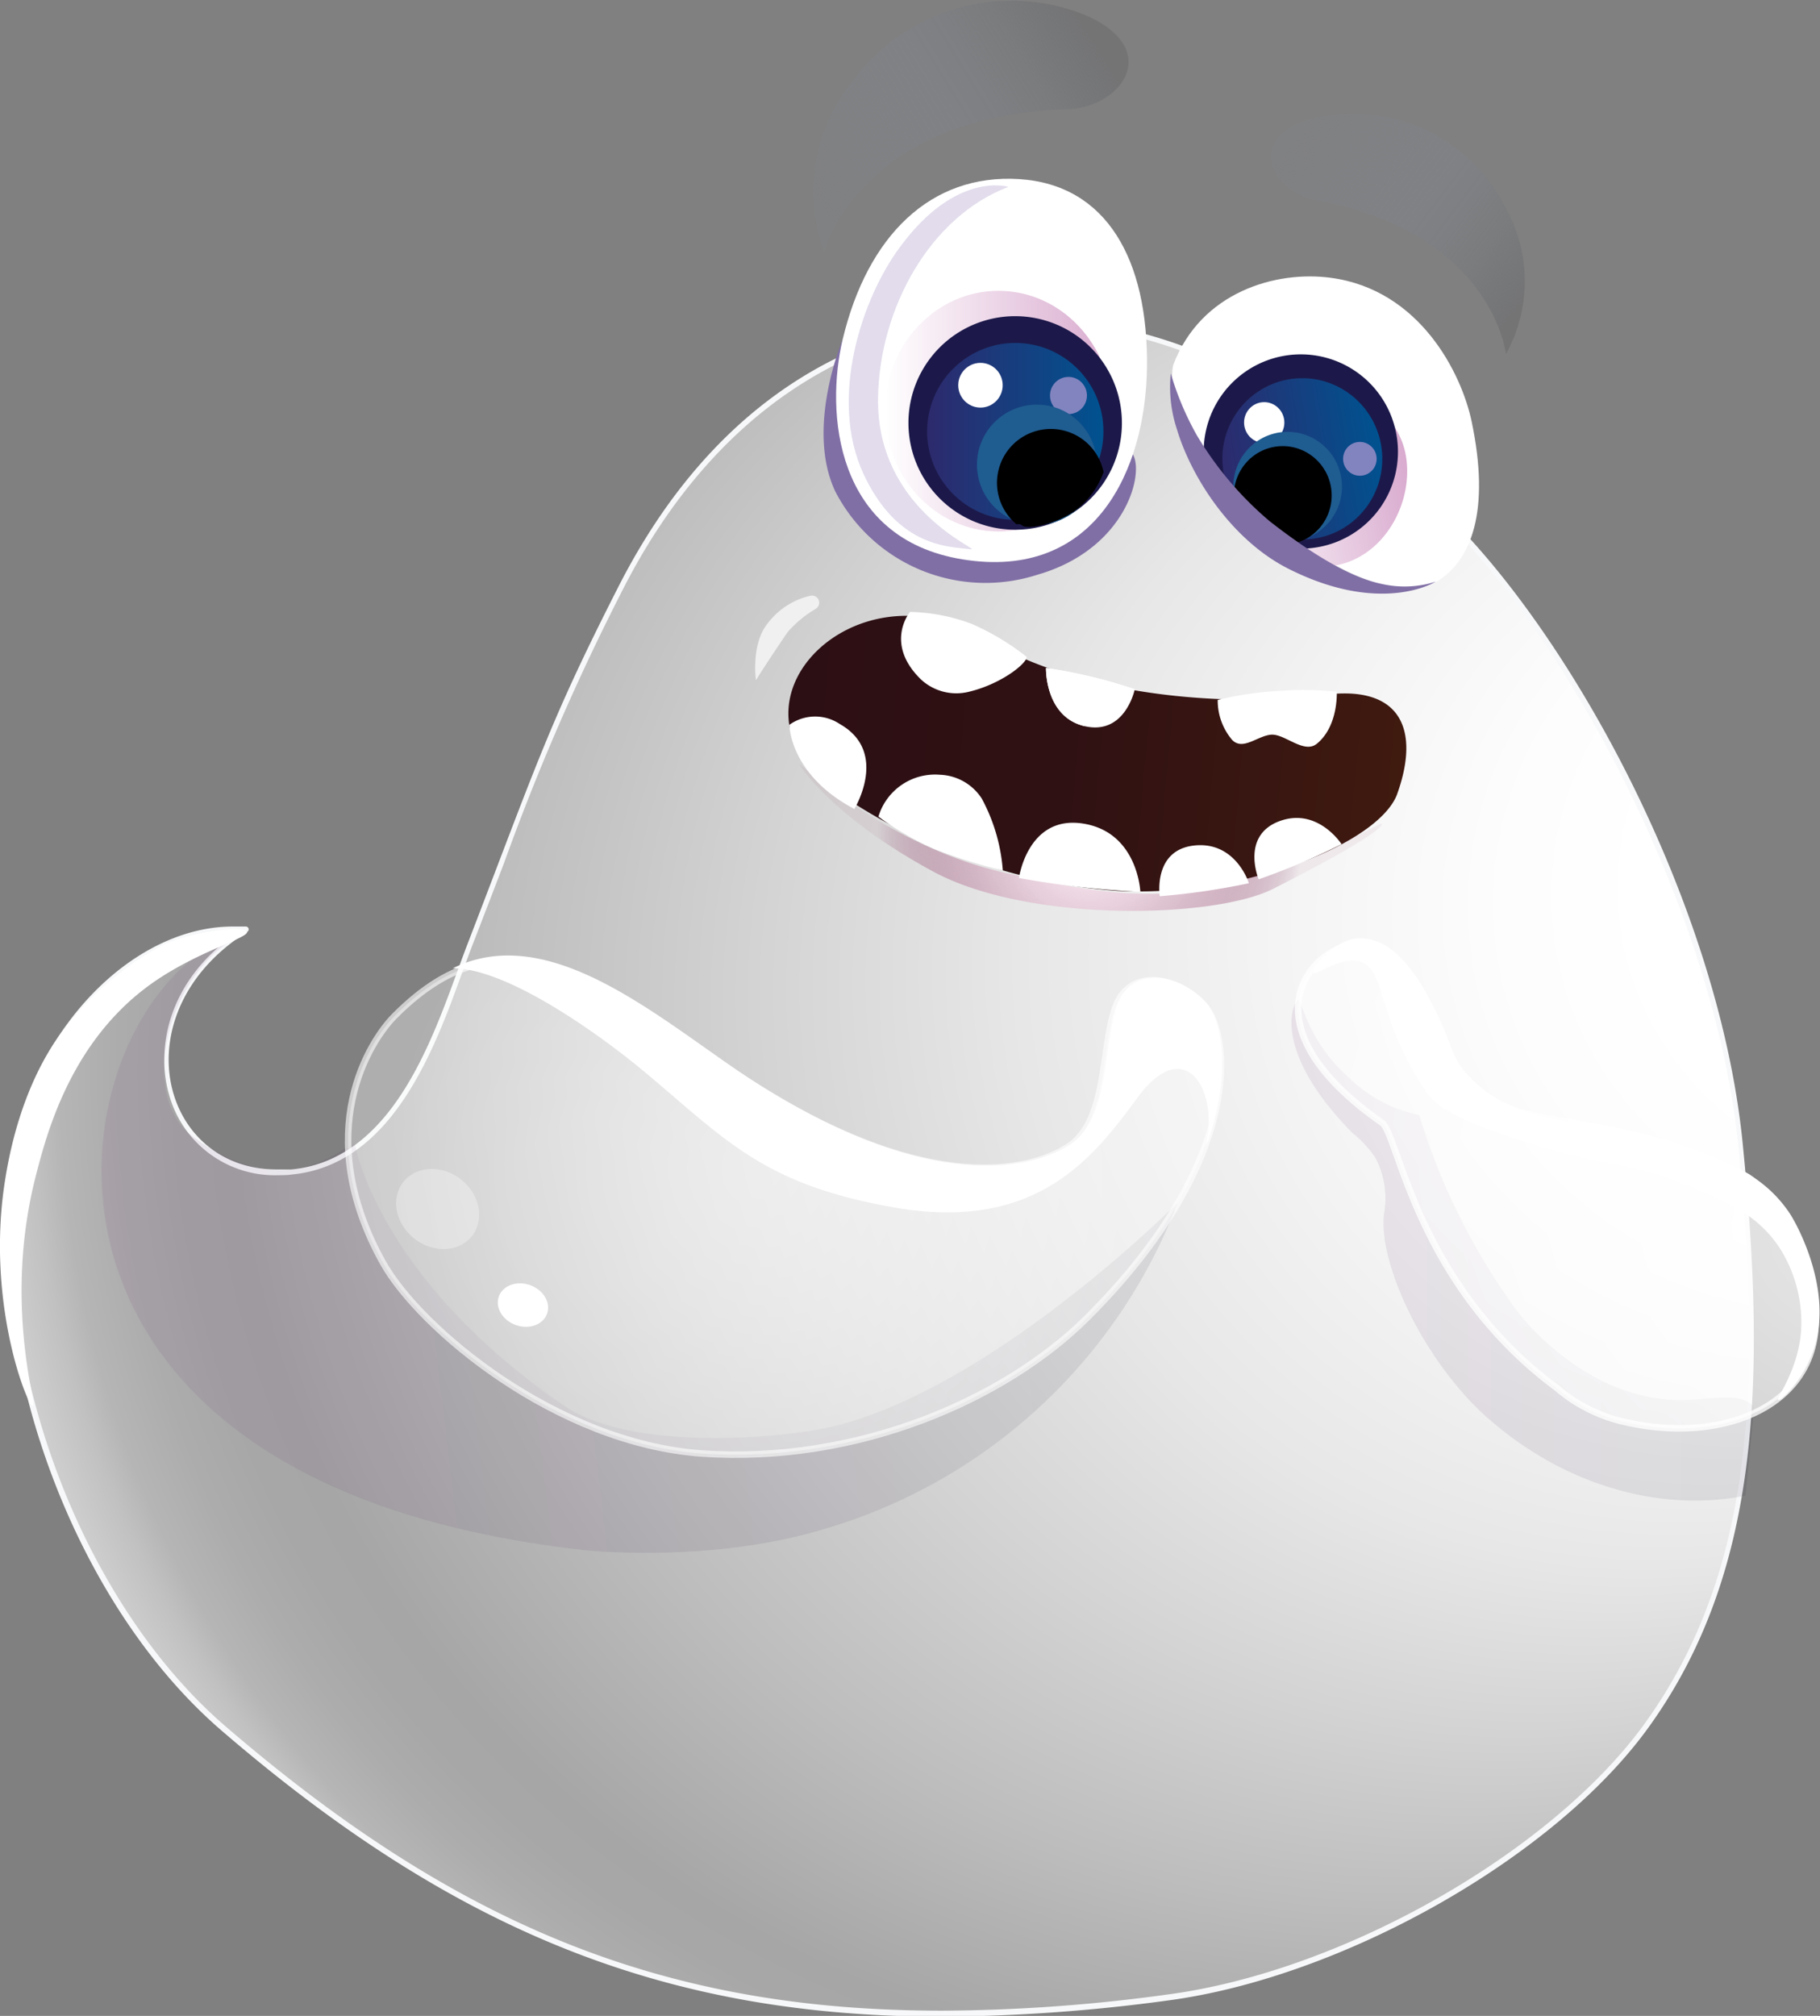 <?xml version="1.0" encoding="UTF-8"?>
<svg xmlns="http://www.w3.org/2000/svg" xmlns:xlink="http://www.w3.org/1999/xlink" viewBox="0 0 140 155">
  <rect x="0" y="0" width="140" height="155" fill="#808080" stroke="none"/>
  <defs>
    <radialGradient id="g" cx="741.45" cy="86.45" fx="639.811" fy="58.503" r="115.26" gradientTransform="matrix(-1 0 0 .96 809.28 6.5)" gradientUnits="userSpaceOnUse">
      <stop offset=".19" stop-color="#fff"></stop>
      <stop offset=".25" stop-color="#fff" stop-opacity=".98"></stop>
      <stop offset=".33" stop-color="#fff" stop-opacity=".91"></stop>
      <stop offset=".42" stop-color="#fff" stop-opacity=".81"></stop>
      <stop offset=".51" stop-color="#fff" stop-opacity=".66"></stop>
      <stop offset=".61" stop-color="#fff" stop-opacity=".48"></stop>
      <stop offset=".7" stop-color="#fff" stop-opacity=".3"></stop>
      <stop offset=".72" stop-color="#fff" stop-opacity=".31"></stop>
      <stop offset=".74" stop-color="#fff" stop-opacity=".35"></stop>
      <stop offset=".76" stop-color="#fff" stop-opacity=".42"></stop>
      <stop offset=".77" stop-color="#fff" stop-opacity=".51"></stop>
      <stop offset=".79" stop-color="#fff" stop-opacity=".64"></stop>
      <stop offset=".8" stop-color="#fff" stop-opacity=".7"></stop>
      <stop offset=".86" stop-color="#fff" stop-opacity=".7"></stop>
    </radialGradient>
    <radialGradient id="a" cx="527.57" cy="155.03" r="0" gradientTransform="matrix(.83 .56 -.55 .84 -216.46 -387.16)" gradientUnits="userSpaceOnUse">
      <stop offset="0" stop-color="#fff"></stop>
      <stop offset=".13" stop-color="#fff" stop-opacity=".96"></stop>
      <stop offset=".35" stop-color="#fff" stop-opacity=".86"></stop>
      <stop offset=".63" stop-color="#fff" stop-opacity=".69"></stop>
      <stop offset=".91" stop-color="#fff" stop-opacity=".5"></stop>
      <stop offset="1" stop-color="#fff" stop-opacity=".5"></stop>
    </radialGradient>
    <radialGradient id="h" cx="748.41" cy="-694.14" gradientTransform="rotate(171.9 358.272 -302.72)" xlink:href="#a"></radialGradient>
    <linearGradient id="b" x1="99.34" y1="96.14" x2="134.94" y2="96.14" gradientUnits="userSpaceOnUse">
      <stop offset="0" stop-color="#602368"></stop>
      <stop offset="1" stop-color="#0f1028"></stop>
    </linearGradient>
    <linearGradient id="i" x1="9.27" y1="93.97" x2="91.37" y2="93.97" gradientTransform="rotate(-6.8 49.631 101.425)" xlink:href="#b"></linearGradient>
    <radialGradient id="c" cx="61.25" cy="106.06" r="27.53" gradientTransform="matrix(.28 -.94 .98 .29 -62.51 116.75)" gradientUnits="userSpaceOnUse">
      <stop offset="0" stop-color="#fff"></stop>
      <stop offset=".17" stop-color="#fff" stop-opacity=".96"></stop>
      <stop offset=".45" stop-color="#fff" stop-opacity=".86"></stop>
      <stop offset=".82" stop-color="#fff" stop-opacity=".69"></stop>
      <stop offset="1" stop-color="#fff" stop-opacity=".6"></stop>
    </radialGradient>
    <radialGradient id="j" cx="125.08" cy="92.34" r="50.47" gradientTransform="matrix(-.42 .52 -.68 -.52 256.47 79.01)" xlink:href="#c"></radialGradient>
    <linearGradient id="d" x1="62.23" y1="14.25" x2="83.07" y2="1.47" gradientUnits="userSpaceOnUse">
      <stop offset="0" stop-color="#808184" stop-opacity=".68"></stop>
      <stop offset=".11" stop-color="#808184" stop-opacity=".78"></stop>
      <stop offset=".35" stop-color="#808184" stop-opacity=".94"></stop>
      <stop offset=".5" stop-color="#808184"></stop>
      <stop offset=".63" stop-color="#7e7f82" stop-opacity=".97"></stop>
      <stop offset=".78" stop-color="#7a7b7d" stop-opacity=".9"></stop>
      <stop offset=".94" stop-color="#727375" stop-opacity=".77"></stop>
      <stop offset="1" stop-color="#6f6f71" stop-opacity=".71"></stop>
    </linearGradient>
    <linearGradient id="k" x1="100.68" y1="9.34" x2="117.85" y2="22.3" xlink:href="#d"></linearGradient>
    <linearGradient id="e" x1="738.33" y1="-4.66" x2="752.65" y2="-4.66" gradientTransform="rotate(-9.4 675.203 3934.503)" gradientUnits="userSpaceOnUse">
      <stop offset="0" stop-color="#fff"></stop>
      <stop offset="1" stop-color="#d9abcf"></stop>
    </linearGradient>
    <linearGradient id="f" x1="738.59" y1="-6.22" x2="750.9" y2="-6.22" gradientTransform="rotate(-4.87 910.266 7593.315)" gradientUnits="userSpaceOnUse">
      <stop offset="0" stop-color="#2d2a6d"></stop>
      <stop offset="1" stop-color="#005290"></stop>
    </linearGradient>
    <linearGradient id="l" x1="788.98" y1="31.61" x2="806.42" y2="31.61" gradientTransform="translate(-720.9)" xlink:href="#e"></linearGradient>
    <linearGradient id="m" x1="792.22" y1="33.17" x2="805.77" y2="33.17" gradientTransform="translate(-720.9)" xlink:href="#f"></linearGradient>
    <linearGradient id="n" x1="61.26" y1="39.84" x2="108.87" y2="39.84" gradientTransform="matrix(1 .09 .09 -1 -4.27 90.15)" gradientUnits="userSpaceOnUse">
      <stop offset="0" stop-color="#2c0f14"></stop>
      <stop offset=".45" stop-color="#301113"></stop>
      <stop offset=".89" stop-color="#3c1810"></stop>
      <stop offset="1" stop-color="#401a0f"></stop>
    </linearGradient>
    <radialGradient id="o" cx="83.86" cy="64.09" r="16.35" gradientUnits="userSpaceOnUse">
      <stop offset="0" stop-color="#faeaf2"></stop>
      <stop offset=".12" stop-color="#f8e6ef" stop-opacity=".98"></stop>
      <stop offset=".25" stop-color="#f1dbe6" stop-opacity=".94"></stop>
      <stop offset=".38" stop-color="#e5c9d7" stop-opacity=".86"></stop>
      <stop offset=".51" stop-color="#d4afc2" stop-opacity=".74"></stop>
      <stop offset=".65" stop-color="#bf8ea7" stop-opacity=".6"></stop>
      <stop offset=".78" stop-color="#a56586" stop-opacity=".42"></stop>
      <stop offset=".91" stop-color="#87365f" stop-opacity=".22"></stop>
      <stop offset="1" stop-color="#6f1141" stop-opacity=".06"></stop>
    </radialGradient>
  </defs>
  <g data-name="Step_03">
    <g data-name="Boo">
      <path d="M72.49 154.8c-21.18 0-37.19-6.35-55.29-21.93C6.58 123.72-.33 106.27.77 91.38c.78-10.65 8.81-20 17.17-20h.95c-5.89 3.81-6.77 9.21-5.75 12.72a8.23 8.23 0 0 0 8.22 6.07h1c7.61-.71 10.71-9.19 13-15.39.28-.77.54-1.5.8-2.17l2.4-6.21a179.11 179.11 0 0 1 9.15-21.08c6.76-13.42 17.66-20.78 30.66-20.78a37.36 37.36 0 0 1 13.41 2.57 26.52 26.52 0 0 1 9.51 5.66 16.11 16.11 0 0 0 3.8 2.45 17.21 17.21 0 0 1 3.81 2.44c10.31 8.45 23.12 31.22 25 50.38 1.79 18.23 1.26 32.78-7.18 44.53-7.18 10-23.4 19.21-36.93 21a132.58 132.58 0 0 1-17.3 1.23z" fill="url(#g)"></path>
      <path d="M78.37 24.74a37.22 37.22 0 0 1 13.34 2.55 26.45 26.45 0 0 1 9.45 5.63A16 16 0 0 0 105 35.4a17.17 17.17 0 0 1 3.78 2.41c10.27 8.43 23 31.14 24.93 50.25 1.79 18.19 1.26 32.7-7.15 44.4-7.15 9.94-23.3 19.13-36.78 20.9a130.57 130.57 0 0 1-17.29 1.24c-21.12 0-37.1-6.34-55.16-21.88C6.75 123.61-.13 106.23 1 91.39 1.78 80.85 9.71 71.6 18 71.6h.41C12.84 75.34 12 80.66 13 84.15a8.44 8.44 0 0 0 8.42 6.21c.34 0 .68 0 1-.05 7.74-.72 11-9.63 13.13-15.52.29-.77.55-1.5.81-2.17.91-2.34 1.69-4.38 2.39-6.2a179 179 0 0 1 9.15-21.07c6.75-13.29 17.58-20.62 30.5-20.62m0-.4c-11.56 0-23.25 5.85-30.86 20.84C42.23 55.6 41.28 58.77 36 72.49c-2.27 5.84-5.16 16.64-13.61 17.43h-1C12.29 90 9.23 77.82 19 71.66a.22.22 0 0 0-.09-.42h-1c-8.22 0-16.55 9-17.37 20.16-1.1 14.88 5.71 32.37 16.5 41.66 17.86 15.37 34.06 22 55.42 22a133.75 133.75 0 0 0 17.34-1.24c13.43-1.77 29.84-11 37.06-21.07 8.5-11.83 9-26.52 7.21-44.66-1.9-19.7-14.79-42.18-25.07-50.58-3.5-2.87-4.28-2.1-7.61-4.9a26.83 26.83 0 0 0-9.57-5.69 37.67 37.67 0 0 0-13.48-2.58z" fill="#f7f8f9"></path>
    </g>
    <path d="M101.06 74.8c-.2-.3 1.71-2.82 3.78-2.65s3.62 1.79 5.44 5.28c1.39 2.68 1.37 3.86 2.43 5a10.48 10.48 0 0 0 5.63 3.34c7.66 2.1 8.66 1.23 12.28 2.8 1.44.65 4.73 1.32 7 4.65.56.8 3.3 5.76 2 10.19-.74 2.59-2.64 4.35-2.84 4.24s1.5-2.18 1.76-5.24a10.68 10.68 0 0 0-1.54-6.29c-1.74-2.78-4.39-3.87-7.83-5.23-4.25-1.68-5.07-1-11.54-3-6-1.86-7.17-3-7.77-3.71A23.19 23.19 0 0 1 106.8 78c-.77-2.17-.91-3.49-2-4-1.6-.61-3.55 1.07-3.74.8z" fill="#fff"></path>
    <path d="M99.85 76.91c-.64.5-1.69 4.24 4.18 10.2a8.61 8.61 0 0 1 1.76 1.89 6.7 6.7 0 0 1 .67 4.37c-.45 3.74 3.11 11.57 8.37 16 6.12 5.18 13.37 6.84 19.44 5.63l.67-6.82c-1.28-1.41-3.95-.27-7-.6-5.73-.62-9.94-5-11.41-7a50.07 50.07 0 0 1-7.36-14.84 10.85 10.85 0 0 1-5.53-3c-3.13-2.8-3.53-6.03-3.79-5.83z" opacity=".09" fill="url(#b)"></path>
    <path d="M45.18 119.21s9.53 1 18.17-1.63A41.62 41.62 0 0 0 90.6 92.46s-13.88 14-26.29 17.17c-4 1-15.72 2-20.89-1.53C29.08 98.31 27.31 88 27.31 88c-.33-.65-4.71 5.18-12.5-.63C10.44 84.17 13 74.2 19 71.66 5 74.7-4.43 113.84 45.18 119.21z" opacity=".09" fill="url(#i)"></path>
    <path d="M30.34 78.13c-1.82 1.83-6.52 8.88-.86 19 2.81 5 13.31 13.85 24.54 14.63 11.95.82 23.34-4.18 29.63-10.46 12.2-12.18 11-21.82 9-24s-5.72-3-6.85.14-.57 8.74-3.63 10.73-10.72 3.54-23.31-4.2-19.53-14.89-28.52-5.84z" stroke="#fff" stroke-miterlimit="10" stroke-width=".5" opacity=".61" fill="url(#c)"></path>
    <path d="M92.92 87.19a5.69 5.69 0 0 0-.12.88c2-5.48 1.17-9.64 0-10.95-2-2.22-5.71-3-6.85.14S85.39 86 82.32 88 71.61 91.54 59 83.79c-7.2-4.42-16.17-13.27-24.17-9.34 4.25 0 11.35 5.17 14.38 7.66 6.46 5.33 9.24 8.93 19.58 10.73 11 1.92 15.35-3.89 18.73-8.47s5.88-1.12 5.4 2.82z" fill="#fff"></path>
    <ellipse cx="33.66" cy="92.97" rx="2.9" ry="3.36" transform="rotate(-52.15 33.65 92.959)" style="mix-blend-mode:screen" fill="#fff" opacity=".32"></ellipse>
    <ellipse cx="40.23" cy="100.36" rx="1.63" ry="1.97" transform="rotate(-70.57 40.219 100.355)" fill="#fff"></ellipse>
    <path d="M139.54 99.84c1.26 7.91-6.59 11.33-14.53 9.5a12 12 0 0 1-5.25-2.62c-10.82-8-12.2-19.51-13.45-20.39-12-8.39-4.16-14.62-1.09-13.67s4.54 3.82 5.36 6.47a9.5 9.5 0 0 0 6.71 6.47c3.82 1 10.11 1.15 17 4.82 1.5.78 4.57 5.18 5.25 9.42z" stroke="#fff" stroke-miterlimit="10" stroke-width=".5" opacity=".79" fill="url(#j)"></path>
    <path d="M19 71.64c-.14-.42-3.8-.16-6.42 1a23.1 23.1 0 0 0-7.36 6.13C4.45 79.69 1.49 83.41.35 91c-1.4 9.32 1.79 17.17 2.17 17.11s-2.3-7.93.26-17.8c.78-3 2.53-9.79 8.27-14.23 3.6-2.8 8.13-3.94 7.95-4.44z" fill="#fff"></path>
    <g>
      <g data-name="Boo_thumb" style="mix-blend-mode:hard-light">
        <path d="M82.11 8.4c4.18-.14 7.33-4.56 1.52-7.18a15.19 15.19 0 0 0-18 4.93 13.48 13.48 0 0 0-2.23 13.21S66.09 8.94 82.11 8.4z" style="mix-blend-mode:hard-light" fill="url(#d)"></path>
        <path d="M101.32 15.42c-3.54-.67-5.63-4.85-.35-6.31a13.09 13.09 0 0 1 14.7 6.59 11.6 11.6 0 0 1 .17 11.53s-.97-9.23-14.52-11.81z" style="mix-blend-mode:hard-light" fill="url(#k)"></path>
      </g>
      <path d="M90.25 28.06c-.18.48-.61 6 5.73 10.91s11.69 7.42 14.47 5.79 4.18-5.53 2.76-12.32c-.78-3.75-4-10.17-10.84-11.08-4.2-.57-9.99 1.07-12.12 6.7z" fill="#fff"></path>
      <path d="M108.15 35.08c.59 3.53-1.63 7.77-5.53 8.42A7.92 7.92 0 0 1 94 37.43c-.58-3.53 2.11-6.91 6-7.56s7.57 1.69 8.15 5.21z" fill="url(#e)"></path>
      <path d="M101.32 42.08a7.47 7.47 0 1 1 6.11-8.59 7.44 7.44 0 0 1-6.11 8.59z" fill="#1c194a"></path>
      <ellipse cx="100.18" cy="35.29" rx="6.15" ry="6.2" transform="rotate(-4.54 100.047 35.297)" fill="url(#f)"></ellipse>
      <ellipse cx="97.25" cy="32.5" rx="1.55" ry="1.57" transform="rotate(-4.54 97.125 32.528)" fill="#fff"></ellipse>
      <ellipse cx="104.6" cy="35.29" rx="1.29" ry="1.3" transform="rotate(-4.54 104.472 35.22)" fill="#8284bf"></ellipse>
      <ellipse cx="99.05" cy="37.42" rx="4.18" ry="4.21" transform="rotate(-4.54 98.953 37.401)" fill="#1f5c90"></ellipse>
      <ellipse cx="98.33" cy="38.06" rx="3.75" ry="3.78" transform="matrix(1 -.08 .08 1 -2.7 7.9)"></ellipse>
      <path d="M99.09 43.72c7.19 3.64 11.36 1 11.36 1a7.88 7.88 0 0 1-4.15.18c-2.41-.48-5.48-2.36-8.64-4.83a26.12 26.12 0 0 1-5.6-6.61 22.5 22.5 0 0 1-2-4.75 10.33 10.33 0 0 0 .47 4.29c1.12 3.75 4.25 8.54 8.56 10.72z" fill="#806fa5"></path>
      <g>
        <path d="M64.82 26.1s-2.89 6.81-.56 11.7a13 13 0 0 0 15.51 6.4c7-2 8.35-8.1 7.29-9.38S64.82 26.1 64.82 26.1z" fill="#806fa5"></path>
        <path d="M88.23 28.23c-.1 7.92-4 16.43-14.19 14.78-9.85-1.6-10.54-11.35-9.22-16.91 1.91-8 6.79-12.75 13.56-12.33s9.95 6.23 9.85 14.46z" fill="#fff"></path>
        <path d="M77.57 14.37s-4-1.27-8.33 4.61c-2.92 3.91-5.51 11.62-2.83 17.43s6.78 5.6 8.19 5.82-7.2-2.7-7.06-11.63c.11-6.94 4.03-13.96 10.03-16.23z" fill="#7251a1" opacity=".2"></path>
        <ellipse cx="76.8" cy="31.61" rx="8.72" ry="9.25" fill="url(#l)"></ellipse>
        <path d="M78.13 40.73a8.21 8.21 0 1 1 8.17-8.21 8.19 8.19 0 0 1-8.17 8.21z" fill="#1c194a"></path>
        <ellipse cx="78.1" cy="33.17" rx="6.78" ry="6.8" fill="url(#m)"></ellipse>
        <ellipse cx="75.42" cy="29.62" rx="1.71" ry="1.72" fill="#fff"></ellipse>
        <ellipse cx="82.19" cy="30.41" rx="1.42" ry="1.43" fill="#8284bf"></ellipse>
        <ellipse cx="79.76" cy="35.73" rx="4.61" ry="4.62" fill="#1f5c90"></ellipse>
        <path d="M82.48 39.42c-1.59 1-3.49 1.26-3.83 1s-.36 0-.53-.17a4.14 4.14 0 1 1 6.77-3.95 6.39 6.39 0 0 1-2.41 3.12z"></path>
      </g>
    </g>
    <g>
      <path d="M75.53 49c9.93 5.9 23.55 4.85 25.92 4.49 6.21-1 7.88 2.46 6 7.63C106 64.81 95.93 69 85.94 68.5A43.9 43.9 0 0 1 64.52 61c-9.87-6.67 1.07-17.88 11.01-12z" fill="url(#n)"></path>
      <path d="M58.15 52.3s.92-1.48 2.43-3.69a8.68 8.68 0 0 1 2.17-1.8.55.55 0 0 0-.43-1A5.74 5.74 0 0 0 59 48c-1.24 1.61-.85 4.3-.85 4.3z" fill="#fff" opacity=".7"></path>
      <path d="M67.57 62.79a4.55 4.55 0 0 1 4.73-3.22 4 4 0 0 1 3.22 1.83 13.79 13.79 0 0 1 1.62 5.53 41.21 41.21 0 0 1-5.22-1.63 22.54 22.54 0 0 1-4.35-2.51z" fill="#fff"></path>
      <path d="M78.4 67.34c3 .55 10 2.68 17.44.25a66.36 66.36 0 0 0 10.43-4.28s.91.33-8.27 5C93.56 70.63 79.12 71 71.76 67c-7.88-4.26-10.31-8.26-10.31-8.3s7.39 6.88 16.95 8.64z" fill="url(#o)"></path>
      <path d="M102.83 53.19c0 .1.11 2.66-1.54 4-1 .8-2.47-.79-3.52-.7s-2.18 1.26-3 .39a4.68 4.68 0 0 1-1.1-3.06 24.88 24.88 0 0 1 4.64-.69 24.39 24.39 0 0 1 4.52.06zM96.82 67.61a54.49 54.49 0 0 0 6.38-2.7s-1.85-2.88-4.81-1.76-1.57 4.46-1.57 4.46zM87.29 53a38.22 38.22 0 0 0-6.83-1.64s-.1 3.78 3 4.48S87.29 53 87.29 53z" fill="#fff"></path>
      <path d="M87.29 53a38.22 38.22 0 0 0-6.83-1.64s-.1 3.78 3 4.48M70 47.05s-2 2.4.82 5.17a4 4 0 0 0 3.58 1c2.56-.57 4.58-2.2 4.58-2.71a19.13 19.13 0 0 0-4.26-2.55 14.24 14.24 0 0 0-4.72-.91zM89.21 68.91a53.68 53.68 0 0 0 6.86-1s-1-3.24-4.2-2.9-2.66 3.9-2.66 3.9zM60.72 55.73s0 3.84 5 6.47c0 0 2.69-4.38-1.12-6.53a3.41 3.41 0 0 0-3.88.06zM78.38 67.51a71.82 71.82 0 0 0 9.34 1.06s-.19-4.6-4.43-5.25-4.91 4.19-4.91 4.19z" fill="#fff"></path>
    </g>
  </g>
</svg>
